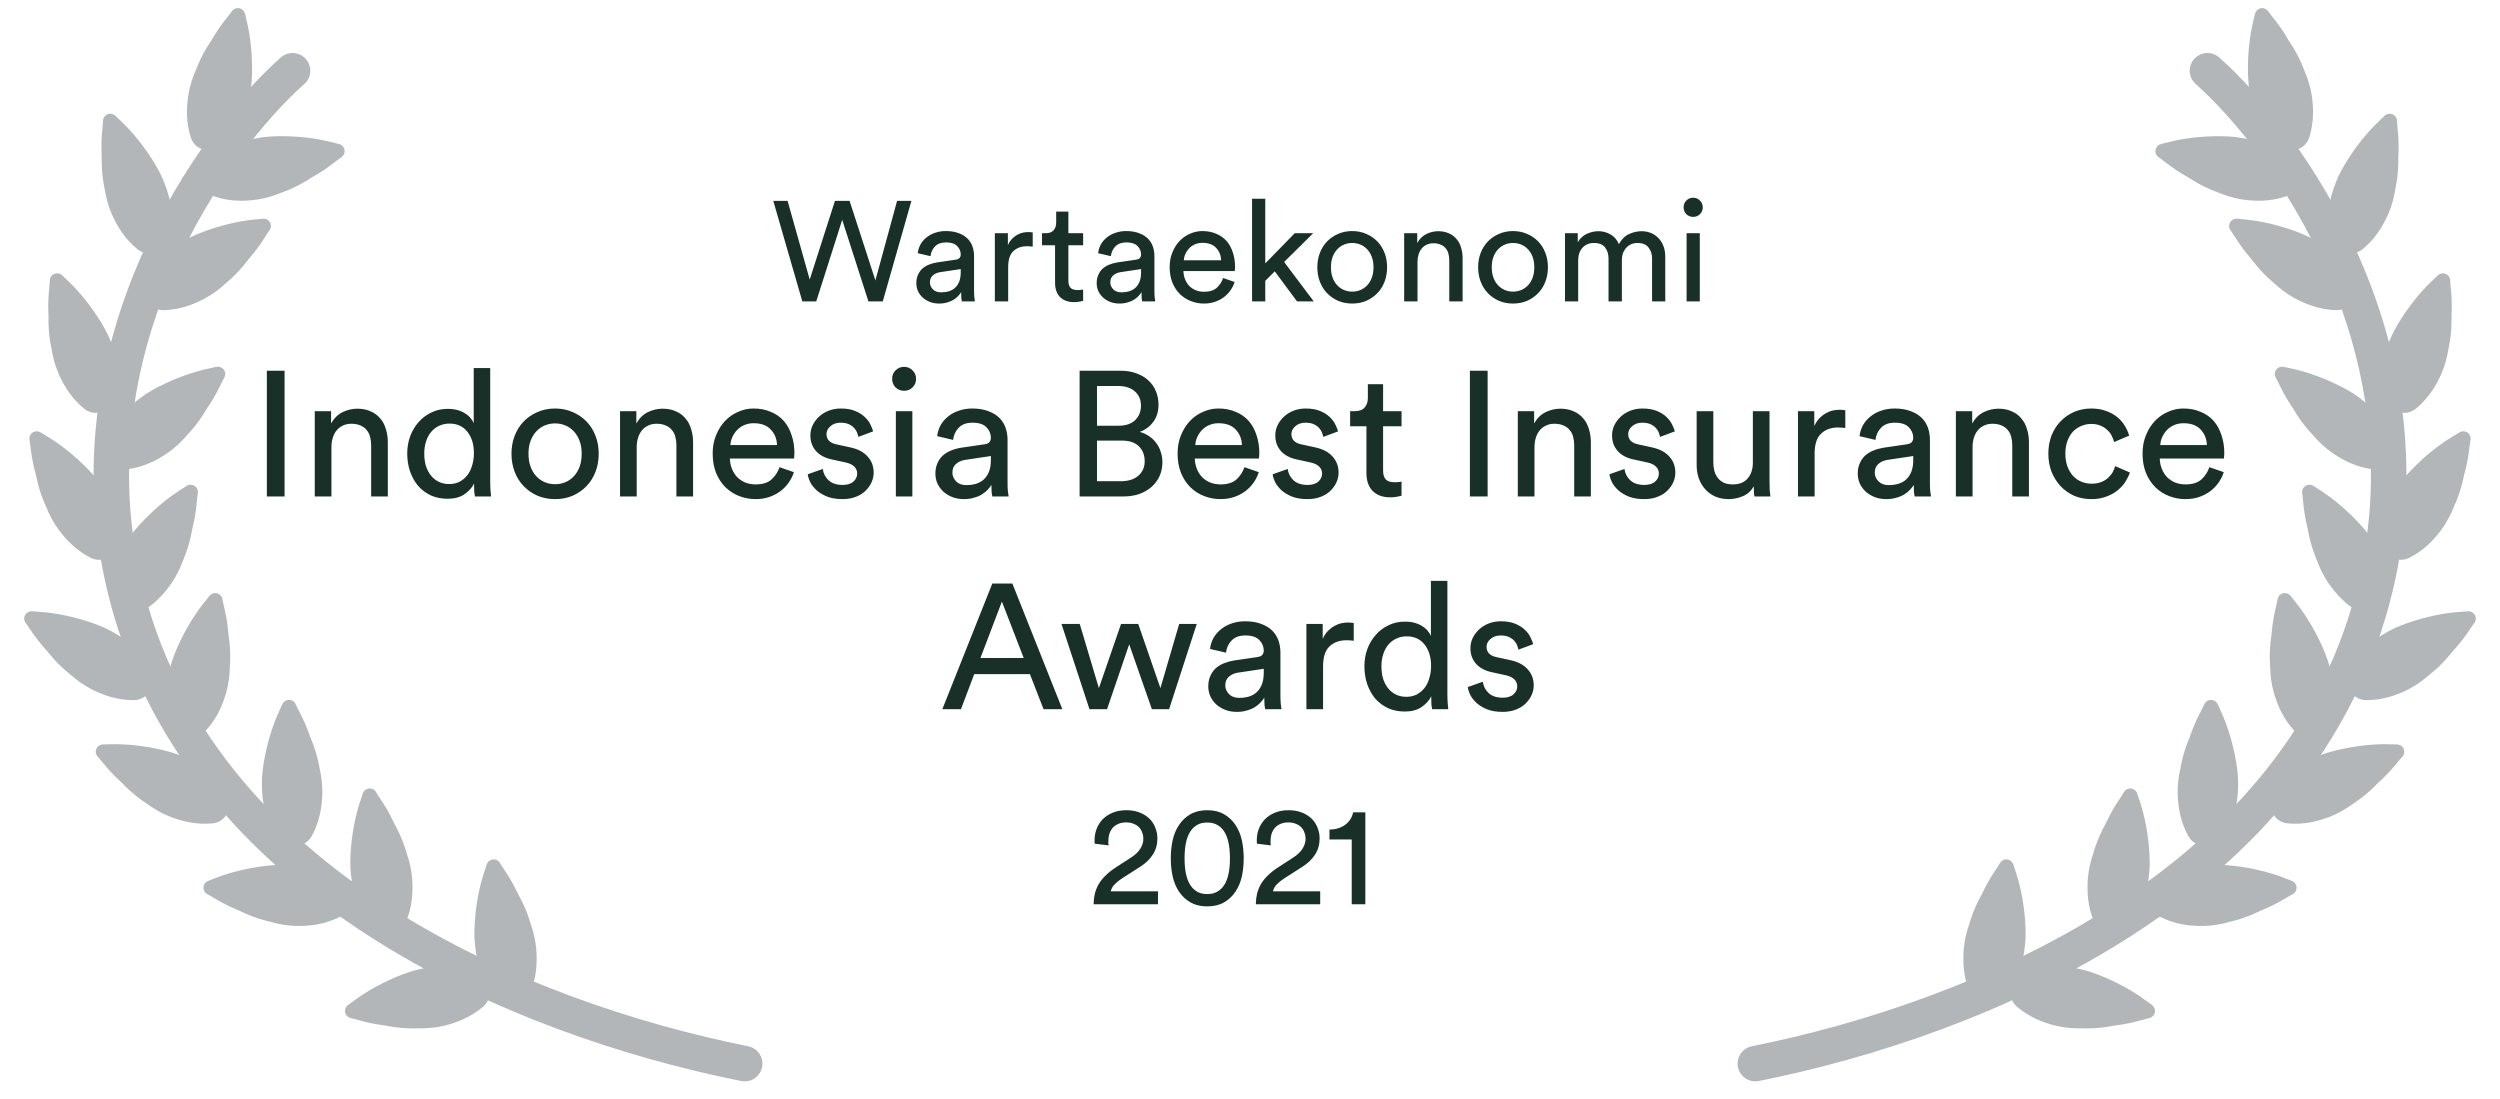 <svg width="141" height="62" viewBox="0 0 141 62" fill="none" xmlns="http://www.w3.org/2000/svg">
<path d="M50.596 11.328H51.404L49.788 17H48.98L47.5 12.4L46.036 17H45.252L43.612 11.328H44.42L45.668 15.768L47.092 11.328H47.916L49.372 15.816L50.596 11.328ZM51.681 15.968C51.681 15.797 51.711 15.645 51.769 15.512C51.828 15.373 51.908 15.256 52.009 15.16C52.116 15.064 52.241 14.987 52.385 14.928C52.529 14.869 52.684 14.827 52.849 14.8L53.889 14.648C54.007 14.632 54.084 14.597 54.121 14.544C54.164 14.491 54.185 14.429 54.185 14.36C54.185 14.173 54.119 14.013 53.985 13.88C53.857 13.741 53.647 13.672 53.353 13.672C53.087 13.672 52.881 13.747 52.737 13.896C52.593 14.04 52.508 14.224 52.481 14.448L51.761 14.28C51.783 14.099 51.836 13.931 51.921 13.776C52.012 13.621 52.127 13.491 52.265 13.384C52.404 13.272 52.564 13.187 52.745 13.128C52.932 13.064 53.129 13.032 53.337 13.032C53.625 13.032 53.871 13.072 54.073 13.152C54.276 13.227 54.441 13.328 54.569 13.456C54.697 13.584 54.791 13.733 54.849 13.904C54.908 14.075 54.937 14.253 54.937 14.44V16.368C54.937 16.539 54.943 16.675 54.953 16.776C54.964 16.877 54.975 16.952 54.985 17H54.249C54.239 16.952 54.228 16.888 54.217 16.808C54.212 16.728 54.209 16.619 54.209 16.48C54.167 16.549 54.111 16.621 54.041 16.696C53.972 16.771 53.887 16.84 53.785 16.904C53.684 16.968 53.564 17.019 53.425 17.056C53.292 17.099 53.14 17.12 52.969 17.12C52.772 17.12 52.593 17.088 52.433 17.024C52.279 16.96 52.145 16.877 52.033 16.776C51.921 16.669 51.833 16.547 51.769 16.408C51.711 16.269 51.681 16.123 51.681 15.968ZM53.073 16.488C53.228 16.488 53.372 16.469 53.505 16.432C53.644 16.389 53.761 16.325 53.857 16.24C53.959 16.149 54.039 16.032 54.097 15.888C54.156 15.739 54.185 15.56 54.185 15.352V15.176L53.009 15.352C52.849 15.379 52.716 15.44 52.609 15.536C52.503 15.627 52.449 15.757 52.449 15.928C52.449 16.072 52.505 16.203 52.617 16.32C52.729 16.432 52.881 16.488 53.073 16.488ZM58.245 13.912C58.133 13.896 58.023 13.888 57.917 13.888C57.602 13.888 57.346 13.981 57.149 14.168C56.957 14.349 56.861 14.651 56.861 15.072V17H56.109V13.152H56.845V13.824C56.914 13.675 56.994 13.555 57.085 13.464C57.181 13.368 57.279 13.293 57.381 13.24C57.482 13.181 57.586 13.141 57.693 13.12C57.799 13.099 57.901 13.088 57.997 13.088C58.05 13.088 58.098 13.091 58.141 13.096C58.189 13.101 58.223 13.107 58.245 13.112V13.912ZM60.257 13.152H61.089V13.832H60.257V15.832C60.257 16.008 60.297 16.141 60.377 16.232C60.457 16.317 60.596 16.36 60.793 16.36C60.841 16.36 60.895 16.357 60.953 16.352C61.012 16.347 61.057 16.339 61.089 16.328V16.968C61.057 16.979 60.996 16.992 60.905 17.008C60.815 17.029 60.705 17.04 60.577 17.04C60.247 17.04 59.985 16.947 59.793 16.76C59.601 16.568 59.505 16.296 59.505 15.944V13.832H58.769V13.152H58.977C59.185 13.152 59.335 13.096 59.425 12.984C59.521 12.872 59.569 12.731 59.569 12.56V11.936H60.257V13.152ZM61.853 15.968C61.853 15.797 61.883 15.645 61.941 15.512C62 15.373 62.08 15.256 62.181 15.16C62.288 15.064 62.413 14.987 62.557 14.928C62.701 14.869 62.856 14.827 63.021 14.8L64.061 14.648C64.178 14.632 64.256 14.597 64.293 14.544C64.336 14.491 64.357 14.429 64.357 14.36C64.357 14.173 64.29 14.013 64.157 13.88C64.029 13.741 63.819 13.672 63.525 13.672C63.258 13.672 63.053 13.747 62.909 13.896C62.765 14.04 62.68 14.224 62.653 14.448L61.933 14.28C61.955 14.099 62.008 13.931 62.093 13.776C62.184 13.621 62.298 13.491 62.437 13.384C62.576 13.272 62.736 13.187 62.917 13.128C63.104 13.064 63.301 13.032 63.509 13.032C63.797 13.032 64.043 13.072 64.245 13.152C64.448 13.227 64.613 13.328 64.741 13.456C64.869 13.584 64.963 13.733 65.021 13.904C65.08 14.075 65.109 14.253 65.109 14.44V16.368C65.109 16.539 65.115 16.675 65.125 16.776C65.136 16.877 65.147 16.952 65.157 17H64.421C64.41 16.952 64.4 16.888 64.389 16.808C64.384 16.728 64.381 16.619 64.381 16.48C64.338 16.549 64.282 16.621 64.213 16.696C64.144 16.771 64.058 16.84 63.957 16.904C63.856 16.968 63.736 17.019 63.597 17.056C63.464 17.099 63.312 17.12 63.141 17.12C62.944 17.12 62.765 17.088 62.605 17.024C62.45 16.96 62.317 16.877 62.205 16.776C62.093 16.669 62.005 16.547 61.941 16.408C61.883 16.269 61.853 16.123 61.853 15.968ZM63.245 16.488C63.4 16.488 63.544 16.469 63.677 16.432C63.816 16.389 63.933 16.325 64.029 16.24C64.13 16.149 64.21 16.032 64.269 15.888C64.328 15.739 64.357 15.56 64.357 15.352V15.176L63.181 15.352C63.021 15.379 62.888 15.44 62.781 15.536C62.675 15.627 62.621 15.757 62.621 15.928C62.621 16.072 62.677 16.203 62.789 16.32C62.901 16.432 63.053 16.488 63.245 16.488ZM68.873 14.68C68.862 14.403 68.769 14.171 68.593 13.984C68.417 13.792 68.158 13.696 67.817 13.696C67.657 13.696 67.513 13.725 67.385 13.784C67.262 13.837 67.155 13.912 67.065 14.008C66.979 14.099 66.91 14.203 66.857 14.32C66.803 14.437 66.774 14.557 66.769 14.68H68.873ZM69.633 15.904C69.579 16.075 69.499 16.235 69.393 16.384C69.291 16.528 69.166 16.656 69.017 16.768C68.873 16.875 68.707 16.96 68.521 17.024C68.334 17.088 68.129 17.12 67.905 17.12C67.649 17.12 67.403 17.075 67.169 16.984C66.934 16.893 66.726 16.76 66.545 16.584C66.369 16.408 66.227 16.192 66.121 15.936C66.019 15.68 65.969 15.389 65.969 15.064C65.969 14.76 66.019 14.485 66.121 14.24C66.222 13.989 66.355 13.776 66.521 13.6C66.691 13.419 66.889 13.28 67.113 13.184C67.337 13.083 67.569 13.032 67.809 13.032C68.102 13.032 68.363 13.083 68.593 13.184C68.827 13.28 69.022 13.416 69.177 13.592C69.331 13.768 69.449 13.981 69.529 14.232C69.614 14.477 69.657 14.749 69.657 15.048C69.657 15.096 69.654 15.141 69.649 15.184C69.649 15.227 69.646 15.261 69.641 15.288H66.745C66.75 15.459 66.782 15.616 66.841 15.76C66.899 15.904 66.979 16.029 67.081 16.136C67.187 16.237 67.31 16.317 67.449 16.376C67.593 16.429 67.745 16.456 67.905 16.456C68.219 16.456 68.459 16.381 68.625 16.232C68.79 16.083 68.91 15.899 68.985 15.68L69.633 15.904ZM72.425 14.776L74.097 17H73.153L71.897 15.304L71.361 15.84V17H70.617V11.208H71.361V14.856L73.025 13.152H74.065L72.425 14.776ZM76.265 16.448C76.425 16.448 76.577 16.419 76.721 16.36C76.865 16.301 76.993 16.213 77.105 16.096C77.217 15.979 77.305 15.835 77.369 15.664C77.433 15.493 77.465 15.296 77.465 15.072C77.465 14.848 77.433 14.653 77.369 14.488C77.305 14.317 77.217 14.173 77.105 14.056C76.993 13.939 76.865 13.851 76.721 13.792C76.577 13.733 76.425 13.704 76.265 13.704C76.105 13.704 75.953 13.733 75.809 13.792C75.665 13.851 75.537 13.939 75.425 14.056C75.313 14.173 75.225 14.317 75.161 14.488C75.097 14.653 75.065 14.848 75.065 15.072C75.065 15.296 75.097 15.493 75.161 15.664C75.225 15.835 75.313 15.979 75.425 16.096C75.537 16.213 75.665 16.301 75.809 16.36C75.953 16.419 76.105 16.448 76.265 16.448ZM76.265 13.032C76.553 13.032 76.817 13.085 77.057 13.192C77.297 13.293 77.505 13.435 77.681 13.616C77.857 13.797 77.993 14.013 78.089 14.264C78.185 14.509 78.233 14.779 78.233 15.072C78.233 15.365 78.185 15.637 78.089 15.888C77.993 16.139 77.857 16.355 77.681 16.536C77.505 16.717 77.297 16.861 77.057 16.968C76.817 17.069 76.553 17.12 76.265 17.12C75.977 17.12 75.713 17.069 75.473 16.968C75.233 16.861 75.025 16.717 74.849 16.536C74.673 16.355 74.537 16.139 74.441 15.888C74.345 15.637 74.297 15.365 74.297 15.072C74.297 14.779 74.345 14.509 74.441 14.264C74.537 14.013 74.673 13.797 74.849 13.616C75.025 13.435 75.233 13.293 75.473 13.192C75.713 13.085 75.977 13.032 76.265 13.032ZM79.947 17H79.195V13.152H79.931V13.704C80.069 13.464 80.245 13.293 80.459 13.192C80.672 13.091 80.891 13.04 81.115 13.04C81.344 13.04 81.544 13.08 81.715 13.16C81.891 13.235 82.035 13.341 82.147 13.48C82.264 13.613 82.349 13.773 82.403 13.96C82.461 14.147 82.491 14.347 82.491 14.56V17H81.739V14.688C81.739 14.555 81.723 14.429 81.691 14.312C81.664 14.195 81.613 14.093 81.539 14.008C81.469 13.917 81.376 13.848 81.259 13.8C81.147 13.747 81.008 13.72 80.843 13.72C80.693 13.72 80.563 13.749 80.451 13.808C80.339 13.861 80.245 13.936 80.171 14.032C80.096 14.128 80.04 14.24 80.003 14.368C79.965 14.496 79.947 14.632 79.947 14.776V17ZM85.335 16.448C85.495 16.448 85.647 16.419 85.791 16.36C85.935 16.301 86.063 16.213 86.175 16.096C86.287 15.979 86.375 15.835 86.439 15.664C86.503 15.493 86.535 15.296 86.535 15.072C86.535 14.848 86.503 14.653 86.439 14.488C86.375 14.317 86.287 14.173 86.175 14.056C86.063 13.939 85.935 13.851 85.791 13.792C85.647 13.733 85.495 13.704 85.335 13.704C85.175 13.704 85.023 13.733 84.879 13.792C84.735 13.851 84.607 13.939 84.495 14.056C84.383 14.173 84.295 14.317 84.231 14.488C84.167 14.653 84.135 14.848 84.135 15.072C84.135 15.296 84.167 15.493 84.231 15.664C84.295 15.835 84.383 15.979 84.495 16.096C84.607 16.213 84.735 16.301 84.879 16.36C85.023 16.419 85.175 16.448 85.335 16.448ZM85.335 13.032C85.623 13.032 85.887 13.085 86.127 13.192C86.367 13.293 86.575 13.435 86.751 13.616C86.927 13.797 87.063 14.013 87.159 14.264C87.255 14.509 87.303 14.779 87.303 15.072C87.303 15.365 87.255 15.637 87.159 15.888C87.063 16.139 86.927 16.355 86.751 16.536C86.575 16.717 86.367 16.861 86.127 16.968C85.887 17.069 85.623 17.12 85.335 17.12C85.047 17.12 84.783 17.069 84.543 16.968C84.303 16.861 84.095 16.717 83.919 16.536C83.743 16.355 83.607 16.139 83.511 15.888C83.415 15.637 83.367 15.365 83.367 15.072C83.367 14.779 83.415 14.509 83.511 14.264C83.607 14.013 83.743 13.797 83.919 13.616C84.095 13.435 84.303 13.293 84.543 13.192C84.783 13.085 85.047 13.032 85.335 13.032ZM88.265 17V13.152H88.985V13.664C89.108 13.451 89.276 13.293 89.489 13.192C89.708 13.091 89.929 13.04 90.153 13.04C90.393 13.04 90.617 13.099 90.825 13.216C91.038 13.333 91.198 13.517 91.305 13.768C91.46 13.491 91.652 13.301 91.881 13.2C92.11 13.093 92.348 13.04 92.593 13.04C92.758 13.04 92.921 13.069 93.081 13.128C93.241 13.187 93.382 13.277 93.505 13.4C93.633 13.517 93.734 13.669 93.809 13.856C93.884 14.037 93.921 14.253 93.921 14.504V17H93.177V14.584C93.177 14.333 93.11 14.125 92.977 13.96C92.849 13.789 92.644 13.704 92.361 13.704C92.094 13.704 91.878 13.797 91.713 13.984C91.553 14.165 91.473 14.395 91.473 14.672V17H90.721V14.584C90.721 14.333 90.657 14.125 90.529 13.96C90.401 13.789 90.193 13.704 89.905 13.704C89.633 13.704 89.414 13.795 89.249 13.976C89.089 14.157 89.009 14.392 89.009 14.68V17H88.265ZM95.124 17V13.152H95.868V17H95.124ZM94.956 11.696C94.956 11.541 95.007 11.413 95.108 11.312C95.215 11.205 95.343 11.152 95.492 11.152C95.647 11.152 95.775 11.205 95.876 11.312C95.983 11.413 96.036 11.541 96.036 11.696C96.036 11.845 95.983 11.973 95.876 12.08C95.775 12.181 95.647 12.232 95.492 12.232C95.343 12.232 95.215 12.181 95.108 12.08C95.007 11.973 94.956 11.845 94.956 11.696Z" fill="#183028"/>
<path d="M61.742 47.584C61.737 47.547 61.734 47.512 61.734 47.48C61.734 47.443 61.734 47.408 61.734 47.376C61.734 47.152 61.774 46.939 61.854 46.736C61.934 46.533 62.049 46.355 62.198 46.2C62.353 46.045 62.542 45.923 62.766 45.832C62.99 45.741 63.244 45.696 63.526 45.696C63.804 45.696 64.052 45.739 64.27 45.824C64.489 45.909 64.673 46.024 64.822 46.168C64.972 46.312 65.084 46.483 65.158 46.68C65.238 46.872 65.278 47.075 65.278 47.288C65.278 47.629 65.19 47.936 65.014 48.208C64.838 48.475 64.601 48.701 64.302 48.888L63.278 49.544C63.129 49.64 62.996 49.747 62.878 49.864C62.761 49.976 62.684 50.112 62.646 50.272H65.31V51H61.678C61.684 50.787 61.708 50.587 61.75 50.4C61.798 50.213 61.87 50.035 61.966 49.864C62.068 49.693 62.196 49.533 62.35 49.384C62.505 49.229 62.692 49.08 62.91 48.936L63.774 48.376C64.02 48.221 64.198 48.053 64.31 47.872C64.428 47.691 64.486 47.499 64.486 47.296C64.486 47.179 64.465 47.067 64.422 46.96C64.385 46.848 64.326 46.749 64.246 46.664C64.166 46.579 64.065 46.512 63.942 46.464C63.82 46.411 63.676 46.384 63.51 46.384C63.34 46.384 63.19 46.413 63.062 46.472C62.94 46.525 62.836 46.6 62.75 46.696C62.67 46.792 62.609 46.904 62.566 47.032C62.529 47.16 62.51 47.299 62.51 47.448C62.51 47.485 62.51 47.523 62.51 47.56C62.516 47.597 62.521 47.637 62.526 47.68L61.742 47.584ZM66.809 48.408C66.809 49.208 66.961 49.768 67.265 50.088C67.366 50.195 67.481 50.277 67.609 50.336C67.742 50.395 67.902 50.424 68.089 50.424C68.275 50.424 68.433 50.395 68.561 50.336C68.694 50.277 68.811 50.195 68.913 50.088C69.217 49.768 69.369 49.208 69.369 48.408C69.369 47.608 69.217 47.048 68.913 46.728C68.811 46.621 68.694 46.539 68.561 46.48C68.433 46.421 68.275 46.392 68.089 46.392C67.902 46.392 67.742 46.421 67.609 46.48C67.481 46.539 67.366 46.621 67.265 46.728C66.961 47.048 66.809 47.608 66.809 48.408ZM66.033 48.408C66.033 48.051 66.067 47.712 66.137 47.392C66.206 47.072 66.326 46.784 66.497 46.528C66.668 46.272 66.883 46.069 67.145 45.92C67.406 45.771 67.721 45.696 68.089 45.696C68.457 45.696 68.772 45.771 69.033 45.92C69.294 46.069 69.51 46.272 69.681 46.528C69.852 46.784 69.972 47.072 70.041 47.392C70.11 47.712 70.145 48.051 70.145 48.408C70.145 48.765 70.11 49.104 70.041 49.424C69.972 49.744 69.852 50.032 69.681 50.288C69.51 50.544 69.294 50.747 69.033 50.896C68.772 51.045 68.457 51.12 68.089 51.12C67.721 51.12 67.406 51.045 67.145 50.896C66.883 50.747 66.668 50.544 66.497 50.288C66.326 50.032 66.206 49.744 66.137 49.424C66.067 49.104 66.033 48.765 66.033 48.408ZM70.891 47.584C70.885 47.547 70.883 47.512 70.883 47.48C70.883 47.443 70.883 47.408 70.883 47.376C70.883 47.152 70.923 46.939 71.003 46.736C71.083 46.533 71.198 46.355 71.347 46.2C71.501 46.045 71.691 45.923 71.915 45.832C72.139 45.741 72.392 45.696 72.675 45.696C72.952 45.696 73.2 45.739 73.419 45.824C73.638 45.909 73.822 46.024 73.971 46.168C74.12 46.312 74.232 46.483 74.307 46.68C74.387 46.872 74.427 47.075 74.427 47.288C74.427 47.629 74.339 47.936 74.163 48.208C73.987 48.475 73.749 48.701 73.451 48.888L72.427 49.544C72.278 49.64 72.144 49.747 72.027 49.864C71.909 49.976 71.832 50.112 71.795 50.272H74.459V51H70.827C70.832 50.787 70.856 50.587 70.899 50.4C70.947 50.213 71.019 50.035 71.115 49.864C71.216 49.693 71.344 49.533 71.499 49.384C71.653 49.229 71.84 49.08 72.059 48.936L72.923 48.376C73.168 48.221 73.347 48.053 73.459 47.872C73.576 47.691 73.635 47.499 73.635 47.296C73.635 47.179 73.614 47.067 73.571 46.96C73.534 46.848 73.475 46.749 73.395 46.664C73.315 46.579 73.213 46.512 73.091 46.464C72.968 46.411 72.824 46.384 72.659 46.384C72.488 46.384 72.339 46.413 72.211 46.472C72.088 46.525 71.984 46.6 71.899 46.696C71.819 46.792 71.757 46.904 71.715 47.032C71.677 47.16 71.659 47.299 71.659 47.448C71.659 47.485 71.659 47.523 71.659 47.56C71.664 47.597 71.669 47.637 71.675 47.68L70.891 47.584ZM76.237 51V47.344H74.981V46.792C75.344 46.781 75.643 46.688 75.877 46.512C76.112 46.331 76.259 46.099 76.317 45.816H77.005V51H76.237Z" fill="#183028"/>
<path d="M15.05 28V20.91H16.05V28H15.05ZM18.693 28H17.753V23.19H18.673V23.88C18.846 23.58 19.067 23.367 19.333 23.24C19.6 23.113 19.873 23.05 20.153 23.05C20.44 23.05 20.69 23.1 20.903 23.2C21.123 23.293 21.303 23.427 21.443 23.6C21.59 23.767 21.697 23.967 21.763 24.2C21.837 24.433 21.873 24.683 21.873 24.95V28H20.933V25.11C20.933 24.943 20.913 24.787 20.873 24.64C20.84 24.493 20.776 24.367 20.683 24.26C20.596 24.147 20.48 24.06 20.333 24C20.193 23.933 20.02 23.9 19.813 23.9C19.627 23.9 19.463 23.937 19.323 24.01C19.183 24.077 19.067 24.17 18.973 24.29C18.88 24.41 18.81 24.55 18.763 24.71C18.716 24.87 18.693 25.04 18.693 25.22V28ZM23.928 25.58C23.928 25.827 23.958 26.057 24.018 26.27C24.085 26.477 24.178 26.657 24.298 26.81C24.418 26.963 24.565 27.083 24.738 27.17C24.912 27.257 25.112 27.3 25.338 27.3C25.552 27.3 25.745 27.257 25.918 27.17C26.092 27.077 26.238 26.953 26.358 26.8C26.478 26.647 26.568 26.463 26.628 26.25C26.695 26.037 26.728 25.807 26.728 25.56C26.728 25.06 26.605 24.657 26.358 24.35C26.118 24.043 25.782 23.89 25.348 23.89C25.135 23.89 24.938 23.933 24.758 24.02C24.585 24.1 24.435 24.217 24.308 24.37C24.188 24.517 24.095 24.693 24.028 24.9C23.962 25.107 23.928 25.333 23.928 25.58ZM26.738 27.27C26.625 27.503 26.442 27.707 26.188 27.88C25.942 28.047 25.628 28.13 25.248 28.13C24.895 28.13 24.578 28.067 24.298 27.94C24.018 27.807 23.778 27.627 23.578 27.4C23.385 27.167 23.235 26.897 23.128 26.59C23.022 26.277 22.968 25.94 22.968 25.58C22.968 25.24 23.022 24.92 23.128 24.62C23.242 24.313 23.398 24.047 23.598 23.82C23.798 23.587 24.038 23.403 24.318 23.27C24.598 23.13 24.908 23.06 25.248 23.06C25.462 23.06 25.648 23.083 25.808 23.13C25.975 23.177 26.118 23.24 26.238 23.32C26.358 23.393 26.458 23.48 26.538 23.58C26.618 23.673 26.678 23.77 26.718 23.87V20.76H27.648V27.11C27.648 27.343 27.655 27.54 27.668 27.7C27.682 27.86 27.692 27.96 27.698 28H26.788C26.775 27.947 26.762 27.863 26.748 27.75C26.742 27.63 26.738 27.497 26.738 27.35V27.27ZM31.307 27.31C31.507 27.31 31.697 27.273 31.877 27.2C32.057 27.127 32.217 27.017 32.357 26.87C32.497 26.723 32.607 26.543 32.687 26.33C32.767 26.117 32.807 25.87 32.807 25.59C32.807 25.31 32.767 25.067 32.687 24.86C32.607 24.647 32.497 24.467 32.357 24.32C32.217 24.173 32.057 24.063 31.877 23.99C31.697 23.917 31.507 23.88 31.307 23.88C31.107 23.88 30.917 23.917 30.737 23.99C30.557 24.063 30.397 24.173 30.257 24.32C30.117 24.467 30.007 24.647 29.927 24.86C29.847 25.067 29.807 25.31 29.807 25.59C29.807 25.87 29.847 26.117 29.927 26.33C30.007 26.543 30.117 26.723 30.257 26.87C30.397 27.017 30.557 27.127 30.737 27.2C30.917 27.273 31.107 27.31 31.307 27.31ZM31.307 23.04C31.667 23.04 31.997 23.107 32.297 23.24C32.597 23.367 32.857 23.543 33.077 23.77C33.297 23.997 33.467 24.267 33.587 24.58C33.707 24.887 33.767 25.223 33.767 25.59C33.767 25.957 33.707 26.297 33.587 26.61C33.467 26.923 33.297 27.193 33.077 27.42C32.857 27.647 32.597 27.827 32.297 27.96C31.997 28.087 31.667 28.15 31.307 28.15C30.947 28.15 30.617 28.087 30.317 27.96C30.017 27.827 29.757 27.647 29.537 27.42C29.317 27.193 29.147 26.923 29.027 26.61C28.907 26.297 28.847 25.957 28.847 25.59C28.847 25.223 28.907 24.887 29.027 24.58C29.147 24.267 29.317 23.997 29.537 23.77C29.757 23.543 30.017 23.367 30.317 23.24C30.617 23.107 30.947 23.04 31.307 23.04ZM35.91 28H34.97V23.19H35.89V23.88C36.063 23.58 36.283 23.367 36.55 23.24C36.817 23.113 37.09 23.05 37.37 23.05C37.657 23.05 37.907 23.1 38.12 23.2C38.34 23.293 38.52 23.427 38.66 23.6C38.807 23.767 38.913 23.967 38.98 24.2C39.053 24.433 39.09 24.683 39.09 24.95V28H38.15V25.11C38.15 24.943 38.13 24.787 38.09 24.64C38.057 24.493 37.993 24.367 37.9 24.26C37.813 24.147 37.697 24.06 37.55 24C37.41 23.933 37.237 23.9 37.03 23.9C36.843 23.9 36.68 23.937 36.54 24.01C36.4 24.077 36.283 24.17 36.19 24.29C36.097 24.41 36.027 24.55 35.98 24.71C35.933 24.87 35.91 25.04 35.91 25.22V28ZM43.825 25.1C43.812 24.753 43.695 24.463 43.475 24.23C43.255 23.99 42.932 23.87 42.505 23.87C42.305 23.87 42.125 23.907 41.965 23.98C41.812 24.047 41.678 24.14 41.565 24.26C41.459 24.373 41.372 24.503 41.305 24.65C41.239 24.797 41.202 24.947 41.195 25.1H43.825ZM44.775 26.63C44.709 26.843 44.608 27.043 44.475 27.23C44.349 27.41 44.192 27.57 44.005 27.71C43.825 27.843 43.618 27.95 43.385 28.03C43.152 28.11 42.895 28.15 42.615 28.15C42.295 28.15 41.989 28.093 41.695 27.98C41.402 27.867 41.142 27.7 40.915 27.48C40.695 27.26 40.519 26.99 40.385 26.67C40.258 26.35 40.195 25.987 40.195 25.58C40.195 25.2 40.258 24.857 40.385 24.55C40.512 24.237 40.678 23.97 40.885 23.75C41.099 23.523 41.345 23.35 41.625 23.23C41.905 23.103 42.195 23.04 42.495 23.04C42.862 23.04 43.188 23.103 43.475 23.23C43.769 23.35 44.012 23.52 44.205 23.74C44.398 23.96 44.545 24.227 44.645 24.54C44.752 24.847 44.805 25.187 44.805 25.56C44.805 25.62 44.802 25.677 44.795 25.73C44.795 25.783 44.792 25.827 44.785 25.86H41.165C41.172 26.073 41.212 26.27 41.285 26.45C41.358 26.63 41.459 26.787 41.585 26.92C41.718 27.047 41.872 27.147 42.045 27.22C42.225 27.287 42.415 27.32 42.615 27.32C43.008 27.32 43.309 27.227 43.515 27.04C43.722 26.853 43.872 26.623 43.965 26.35L44.775 26.63ZM46.405 26.45C46.438 26.703 46.548 26.917 46.735 27.09C46.922 27.263 47.185 27.35 47.525 27.35C47.792 27.35 47.995 27.287 48.135 27.16C48.275 27.033 48.345 26.883 48.345 26.71C48.345 26.557 48.292 26.427 48.185 26.32C48.078 26.213 47.925 26.137 47.725 26.09L46.905 25.91C46.525 25.83 46.228 25.67 46.015 25.43C45.808 25.19 45.705 24.9 45.705 24.56C45.705 24.353 45.748 24.16 45.835 23.98C45.928 23.793 46.052 23.63 46.205 23.49C46.358 23.35 46.538 23.24 46.745 23.16C46.958 23.08 47.182 23.04 47.415 23.04C47.742 23.04 48.015 23.087 48.235 23.18C48.462 23.273 48.645 23.39 48.785 23.53C48.925 23.663 49.028 23.803 49.095 23.95C49.168 24.097 49.218 24.223 49.245 24.33L48.415 24.64C48.402 24.58 48.378 24.503 48.345 24.41C48.312 24.317 48.258 24.23 48.185 24.15C48.112 24.063 48.012 23.99 47.885 23.93C47.758 23.87 47.602 23.84 47.415 23.84C47.175 23.84 46.982 23.907 46.835 24.04C46.688 24.167 46.615 24.313 46.615 24.48C46.615 24.787 46.798 24.98 47.165 25.06L47.945 25.23C48.385 25.323 48.715 25.497 48.935 25.75C49.162 25.997 49.275 26.3 49.275 26.66C49.275 26.833 49.238 27.007 49.165 27.18C49.092 27.353 48.982 27.513 48.835 27.66C48.695 27.807 48.515 27.923 48.295 28.01C48.075 28.103 47.815 28.15 47.515 28.15C47.182 28.15 46.895 28.103 46.655 28.01C46.422 27.917 46.225 27.8 46.065 27.66C45.912 27.52 45.792 27.37 45.705 27.21C45.625 27.043 45.575 26.89 45.555 26.75L46.405 26.45ZM50.527 28V23.19H51.457V28H50.527ZM50.317 21.37C50.317 21.177 50.38 21.017 50.507 20.89C50.64 20.757 50.8 20.69 50.987 20.69C51.18 20.69 51.34 20.757 51.467 20.89C51.6 21.017 51.667 21.177 51.667 21.37C51.667 21.557 51.6 21.717 51.467 21.85C51.34 21.977 51.18 22.04 50.987 22.04C50.8 22.04 50.64 21.977 50.507 21.85C50.38 21.717 50.317 21.557 50.317 21.37ZM52.756 26.71C52.756 26.497 52.792 26.307 52.866 26.14C52.939 25.967 53.039 25.82 53.166 25.7C53.299 25.58 53.456 25.483 53.636 25.41C53.816 25.337 54.009 25.283 54.216 25.25L55.516 25.06C55.663 25.04 55.759 24.997 55.806 24.93C55.859 24.863 55.886 24.787 55.886 24.7C55.886 24.467 55.803 24.267 55.636 24.1C55.476 23.927 55.212 23.84 54.846 23.84C54.513 23.84 54.256 23.933 54.076 24.12C53.896 24.3 53.789 24.53 53.756 24.81L52.856 24.6C52.883 24.373 52.949 24.163 53.056 23.97C53.169 23.777 53.312 23.613 53.486 23.48C53.659 23.34 53.859 23.233 54.086 23.16C54.319 23.08 54.566 23.04 54.826 23.04C55.186 23.04 55.492 23.09 55.746 23.19C55.999 23.283 56.206 23.41 56.366 23.57C56.526 23.73 56.642 23.917 56.716 24.13C56.789 24.343 56.826 24.567 56.826 24.8V27.21C56.826 27.423 56.833 27.593 56.846 27.72C56.859 27.847 56.873 27.94 56.886 28H55.966C55.953 27.94 55.939 27.86 55.926 27.76C55.919 27.66 55.916 27.523 55.916 27.35C55.862 27.437 55.792 27.527 55.706 27.62C55.619 27.713 55.513 27.8 55.386 27.88C55.259 27.96 55.109 28.023 54.936 28.07C54.769 28.123 54.579 28.15 54.366 28.15C54.119 28.15 53.896 28.11 53.696 28.03C53.502 27.95 53.336 27.847 53.196 27.72C53.056 27.587 52.946 27.433 52.866 27.26C52.792 27.087 52.756 26.903 52.756 26.71ZM54.496 27.36C54.689 27.36 54.869 27.337 55.036 27.29C55.209 27.237 55.356 27.157 55.476 27.05C55.602 26.937 55.703 26.79 55.776 26.61C55.849 26.423 55.886 26.2 55.886 25.94V25.72L54.416 25.94C54.216 25.973 54.049 26.05 53.916 26.17C53.782 26.283 53.716 26.447 53.716 26.66C53.716 26.84 53.786 27.003 53.926 27.15C54.066 27.29 54.256 27.36 54.496 27.36ZM63.2 20.91C63.54 20.91 63.84 20.96 64.1 21.06C64.367 21.153 64.59 21.287 64.77 21.46C64.957 21.627 65.097 21.827 65.19 22.06C65.29 22.293 65.34 22.55 65.34 22.83C65.34 23.21 65.24 23.533 65.04 23.8C64.847 24.06 64.594 24.247 64.28 24.36C64.48 24.413 64.66 24.497 64.82 24.61C64.98 24.717 65.114 24.847 65.22 25C65.334 25.147 65.417 25.313 65.47 25.5C65.53 25.68 65.56 25.87 65.56 26.07C65.56 26.35 65.507 26.61 65.4 26.85C65.294 27.083 65.144 27.287 64.95 27.46C64.757 27.627 64.527 27.76 64.26 27.86C63.994 27.953 63.697 28 63.37 28H60.89V20.91H63.2ZM63.09 24.01C63.49 24.01 63.8 23.907 64.02 23.7C64.24 23.487 64.35 23.213 64.35 22.88C64.35 22.54 64.234 22.27 64 22.07C63.774 21.87 63.457 21.77 63.05 21.77H61.87V24.01H63.09ZM63.23 27.14C63.63 27.14 63.95 27.04 64.19 26.84C64.437 26.633 64.56 26.357 64.56 26.01C64.56 25.67 64.454 25.393 64.24 25.18C64.027 24.96 63.704 24.85 63.27 24.85H61.87V27.14H63.23ZM70.046 25.1C70.032 24.753 69.916 24.463 69.696 24.23C69.476 23.99 69.153 23.87 68.726 23.87C68.526 23.87 68.346 23.907 68.186 23.98C68.032 24.047 67.899 24.14 67.786 24.26C67.679 24.373 67.593 24.503 67.526 24.65C67.459 24.797 67.422 24.947 67.416 25.1H70.046ZM70.996 26.63C70.929 26.843 70.829 27.043 70.696 27.23C70.569 27.41 70.412 27.57 70.226 27.71C70.046 27.843 69.839 27.95 69.606 28.03C69.373 28.11 69.116 28.15 68.836 28.15C68.516 28.15 68.209 28.093 67.916 27.98C67.623 27.867 67.362 27.7 67.136 27.48C66.916 27.26 66.739 26.99 66.606 26.67C66.479 26.35 66.416 25.987 66.416 25.58C66.416 25.2 66.479 24.857 66.606 24.55C66.733 24.237 66.899 23.97 67.106 23.75C67.319 23.523 67.566 23.35 67.846 23.23C68.126 23.103 68.416 23.04 68.716 23.04C69.082 23.04 69.409 23.103 69.696 23.23C69.989 23.35 70.233 23.52 70.426 23.74C70.619 23.96 70.766 24.227 70.866 24.54C70.972 24.847 71.026 25.187 71.026 25.56C71.026 25.62 71.022 25.677 71.016 25.73C71.016 25.783 71.013 25.827 71.006 25.86H67.386C67.392 26.073 67.433 26.27 67.506 26.45C67.579 26.63 67.679 26.787 67.806 26.92C67.939 27.047 68.093 27.147 68.266 27.22C68.446 27.287 68.636 27.32 68.836 27.32C69.229 27.32 69.529 27.227 69.736 27.04C69.942 26.853 70.093 26.623 70.186 26.35L70.996 26.63ZM72.626 26.45C72.659 26.703 72.769 26.917 72.956 27.09C73.142 27.263 73.406 27.35 73.746 27.35C74.012 27.35 74.216 27.287 74.356 27.16C74.496 27.033 74.566 26.883 74.566 26.71C74.566 26.557 74.512 26.427 74.406 26.32C74.299 26.213 74.146 26.137 73.946 26.09L73.126 25.91C72.746 25.83 72.449 25.67 72.236 25.43C72.029 25.19 71.926 24.9 71.926 24.56C71.926 24.353 71.969 24.16 72.056 23.98C72.149 23.793 72.272 23.63 72.426 23.49C72.579 23.35 72.759 23.24 72.966 23.16C73.179 23.08 73.402 23.04 73.636 23.04C73.962 23.04 74.236 23.087 74.456 23.18C74.682 23.273 74.866 23.39 75.006 23.53C75.146 23.663 75.249 23.803 75.316 23.95C75.389 24.097 75.439 24.223 75.466 24.33L74.636 24.64C74.622 24.58 74.599 24.503 74.566 24.41C74.532 24.317 74.479 24.23 74.406 24.15C74.332 24.063 74.232 23.99 74.106 23.93C73.979 23.87 73.822 23.84 73.636 23.84C73.396 23.84 73.202 23.907 73.056 24.04C72.909 24.167 72.836 24.313 72.836 24.48C72.836 24.787 73.019 24.98 73.386 25.06L74.166 25.23C74.606 25.323 74.936 25.497 75.156 25.75C75.382 25.997 75.496 26.3 75.496 26.66C75.496 26.833 75.459 27.007 75.386 27.18C75.312 27.353 75.202 27.513 75.056 27.66C74.916 27.807 74.736 27.923 74.516 28.01C74.296 28.103 74.036 28.15 73.736 28.15C73.402 28.15 73.116 28.103 72.876 28.01C72.642 27.917 72.446 27.8 72.286 27.66C72.132 27.52 72.012 27.37 71.926 27.21C71.846 27.043 71.796 26.89 71.776 26.75L72.626 26.45ZM78.007 23.19H79.047V24.04H78.007V26.54C78.007 26.76 78.057 26.927 78.157 27.04C78.257 27.147 78.431 27.2 78.677 27.2C78.737 27.2 78.804 27.197 78.877 27.19C78.951 27.183 79.007 27.173 79.047 27.16V27.96C79.007 27.973 78.931 27.99 78.817 28.01C78.704 28.037 78.567 28.05 78.407 28.05C77.994 28.05 77.667 27.933 77.427 27.7C77.187 27.46 77.067 27.12 77.067 26.68V24.04H76.147V23.19H76.407C76.667 23.19 76.854 23.12 76.967 22.98C77.087 22.84 77.147 22.663 77.147 22.45V21.67H78.007V23.19ZM82.902 28V20.91H83.902V28H82.902ZM86.545 28H85.605V23.19H86.525V23.88C86.698 23.58 86.918 23.367 87.185 23.24C87.451 23.113 87.725 23.05 88.005 23.05C88.291 23.05 88.541 23.1 88.755 23.2C88.975 23.293 89.155 23.427 89.295 23.6C89.441 23.767 89.548 23.967 89.615 24.2C89.688 24.433 89.725 24.683 89.725 24.95V28H88.785V25.11C88.785 24.943 88.765 24.787 88.725 24.64C88.691 24.493 88.628 24.367 88.535 24.26C88.448 24.147 88.331 24.06 88.185 24C88.045 23.933 87.871 23.9 87.665 23.9C87.478 23.9 87.315 23.937 87.175 24.01C87.035 24.077 86.918 24.17 86.825 24.29C86.731 24.41 86.661 24.55 86.615 24.71C86.568 24.87 86.545 25.04 86.545 25.22V28ZM91.62 26.45C91.653 26.703 91.763 26.917 91.95 27.09C92.137 27.263 92.4 27.35 92.74 27.35C93.007 27.35 93.21 27.287 93.35 27.16C93.49 27.033 93.56 26.883 93.56 26.71C93.56 26.557 93.507 26.427 93.4 26.32C93.293 26.213 93.14 26.137 92.94 26.09L92.12 25.91C91.74 25.83 91.443 25.67 91.23 25.43C91.023 25.19 90.92 24.9 90.92 24.56C90.92 24.353 90.963 24.16 91.05 23.98C91.143 23.793 91.267 23.63 91.42 23.49C91.573 23.35 91.753 23.24 91.96 23.16C92.173 23.08 92.397 23.04 92.63 23.04C92.957 23.04 93.23 23.087 93.45 23.18C93.677 23.273 93.86 23.39 94 23.53C94.14 23.663 94.243 23.803 94.31 23.95C94.383 24.097 94.433 24.223 94.46 24.33L93.63 24.64C93.617 24.58 93.593 24.503 93.56 24.41C93.527 24.317 93.473 24.23 93.4 24.15C93.327 24.063 93.227 23.99 93.1 23.93C92.973 23.87 92.817 23.84 92.63 23.84C92.39 23.84 92.197 23.907 92.05 24.04C91.903 24.167 91.83 24.313 91.83 24.48C91.83 24.787 92.013 24.98 92.38 25.06L93.16 25.23C93.6 25.323 93.93 25.497 94.15 25.75C94.377 25.997 94.49 26.3 94.49 26.66C94.49 26.833 94.453 27.007 94.38 27.18C94.307 27.353 94.197 27.513 94.05 27.66C93.91 27.807 93.73 27.923 93.51 28.01C93.29 28.103 93.03 28.15 92.73 28.15C92.397 28.15 92.11 28.103 91.87 28.01C91.637 27.917 91.44 27.8 91.28 27.66C91.127 27.52 91.007 27.37 90.92 27.21C90.84 27.043 90.79 26.89 90.77 26.75L91.62 26.45ZM98.911 27.42C98.778 27.673 98.578 27.86 98.311 27.98C98.045 28.093 97.771 28.15 97.491 28.15C97.211 28.15 96.958 28.1 96.731 28C96.511 27.9 96.325 27.763 96.171 27.59C96.018 27.417 95.898 27.213 95.811 26.98C95.731 26.747 95.691 26.493 95.691 26.22V23.19H96.631V26.08C96.631 26.247 96.651 26.407 96.691 26.56C96.731 26.707 96.795 26.837 96.881 26.95C96.968 27.063 97.078 27.153 97.211 27.22C97.351 27.287 97.521 27.32 97.721 27.32C98.101 27.32 98.385 27.207 98.571 26.98C98.765 26.753 98.861 26.457 98.861 26.09V23.19H99.801V27.11C99.801 27.303 99.805 27.48 99.811 27.64C99.825 27.793 99.838 27.913 99.851 28H98.951C98.938 27.947 98.928 27.863 98.921 27.75C98.915 27.63 98.911 27.52 98.911 27.42ZM104.075 24.14C103.935 24.12 103.799 24.11 103.665 24.11C103.272 24.11 102.952 24.227 102.705 24.46C102.465 24.687 102.345 25.063 102.345 25.59V28H101.405V23.19H102.325V24.03C102.412 23.843 102.512 23.693 102.625 23.58C102.745 23.46 102.869 23.367 102.995 23.3C103.122 23.227 103.252 23.177 103.385 23.15C103.519 23.123 103.645 23.11 103.765 23.11C103.832 23.11 103.892 23.113 103.945 23.12C104.005 23.127 104.049 23.133 104.075 23.14V24.14ZM104.777 26.71C104.777 26.497 104.814 26.307 104.887 26.14C104.961 25.967 105.061 25.82 105.187 25.7C105.321 25.58 105.477 25.483 105.657 25.41C105.837 25.337 106.031 25.283 106.237 25.25L107.537 25.06C107.684 25.04 107.781 24.997 107.827 24.93C107.881 24.863 107.907 24.787 107.907 24.7C107.907 24.467 107.824 24.267 107.657 24.1C107.497 23.927 107.234 23.84 106.867 23.84C106.534 23.84 106.277 23.933 106.097 24.12C105.917 24.3 105.811 24.53 105.777 24.81L104.877 24.6C104.904 24.373 104.971 24.163 105.077 23.97C105.191 23.777 105.334 23.613 105.507 23.48C105.681 23.34 105.881 23.233 106.107 23.16C106.341 23.08 106.587 23.04 106.847 23.04C107.207 23.04 107.514 23.09 107.767 23.19C108.021 23.283 108.227 23.41 108.387 23.57C108.547 23.73 108.664 23.917 108.737 24.13C108.811 24.343 108.847 24.567 108.847 24.8V27.21C108.847 27.423 108.854 27.593 108.867 27.72C108.881 27.847 108.894 27.94 108.907 28H107.987C107.974 27.94 107.961 27.86 107.947 27.76C107.941 27.66 107.937 27.523 107.937 27.35C107.884 27.437 107.814 27.527 107.727 27.62C107.641 27.713 107.534 27.8 107.407 27.88C107.281 27.96 107.131 28.023 106.957 28.07C106.791 28.123 106.601 28.15 106.387 28.15C106.141 28.15 105.917 28.11 105.717 28.03C105.524 27.95 105.357 27.847 105.217 27.72C105.077 27.587 104.967 27.433 104.887 27.26C104.814 27.087 104.777 26.903 104.777 26.71ZM106.517 27.36C106.711 27.36 106.891 27.337 107.057 27.29C107.231 27.237 107.377 27.157 107.497 27.05C107.624 26.937 107.724 26.79 107.797 26.61C107.871 26.423 107.907 26.2 107.907 25.94V25.72L106.437 25.94C106.237 25.973 106.071 26.05 105.937 26.17C105.804 26.283 105.737 26.447 105.737 26.66C105.737 26.84 105.807 27.003 105.947 27.15C106.087 27.29 106.277 27.36 106.517 27.36ZM111.252 28H110.312V23.19H111.232V23.88C111.405 23.58 111.625 23.367 111.892 23.24C112.158 23.113 112.432 23.05 112.712 23.05C112.998 23.05 113.248 23.1 113.462 23.2C113.682 23.293 113.862 23.427 114.002 23.6C114.148 23.767 114.255 23.967 114.322 24.2C114.395 24.433 114.432 24.683 114.432 24.95V28H113.492V25.11C113.492 24.943 113.472 24.787 113.432 24.64C113.398 24.493 113.335 24.367 113.242 24.26C113.155 24.147 113.038 24.06 112.892 24C112.752 23.933 112.578 23.9 112.372 23.9C112.185 23.9 112.022 23.937 111.882 24.01C111.742 24.077 111.625 24.17 111.532 24.29C111.438 24.41 111.368 24.55 111.322 24.71C111.275 24.87 111.252 25.04 111.252 25.22V28ZM117.947 23.91C117.754 23.91 117.57 23.947 117.397 24.02C117.224 24.087 117.067 24.19 116.927 24.33C116.794 24.47 116.687 24.647 116.607 24.86C116.527 25.067 116.487 25.31 116.487 25.59C116.487 25.863 116.527 26.107 116.607 26.32C116.687 26.527 116.794 26.703 116.927 26.85C117.06 26.99 117.217 27.097 117.397 27.17C117.577 27.243 117.764 27.28 117.957 27.28C118.184 27.28 118.374 27.247 118.527 27.18C118.687 27.113 118.817 27.03 118.917 26.93C119.024 26.83 119.107 26.723 119.167 26.61C119.227 26.49 119.27 26.383 119.297 26.29L120.127 26.65C120.067 26.823 119.98 27 119.867 27.18C119.754 27.353 119.607 27.513 119.427 27.66C119.247 27.807 119.034 27.923 118.787 28.01C118.547 28.103 118.27 28.15 117.957 28.15C117.604 28.15 117.277 28.087 116.977 27.96C116.684 27.827 116.43 27.647 116.217 27.42C116.004 27.187 115.834 26.917 115.707 26.61C115.587 26.297 115.527 25.957 115.527 25.59C115.527 25.217 115.587 24.873 115.707 24.56C115.834 24.247 116.004 23.98 116.217 23.76C116.437 23.533 116.694 23.357 116.987 23.23C117.287 23.103 117.607 23.04 117.947 23.04C118.267 23.04 118.547 23.087 118.787 23.18C119.034 23.267 119.244 23.383 119.417 23.53C119.597 23.677 119.74 23.843 119.847 24.03C119.954 24.21 120.034 24.39 120.087 24.57L119.237 24.93C119.204 24.81 119.157 24.69 119.097 24.57C119.037 24.45 118.954 24.343 118.847 24.25C118.747 24.15 118.624 24.07 118.477 24.01C118.33 23.943 118.154 23.91 117.947 23.91ZM124.47 25.1C124.456 24.753 124.34 24.463 124.12 24.23C123.9 23.99 123.576 23.87 123.15 23.87C122.95 23.87 122.77 23.907 122.61 23.98C122.456 24.047 122.323 24.14 122.21 24.26C122.103 24.373 122.016 24.503 121.95 24.65C121.883 24.797 121.846 24.947 121.84 25.1H124.47ZM125.42 26.63C125.353 26.843 125.253 27.043 125.12 27.23C124.993 27.41 124.836 27.57 124.65 27.71C124.47 27.843 124.263 27.95 124.03 28.03C123.796 28.11 123.54 28.15 123.26 28.15C122.94 28.15 122.633 28.093 122.34 27.98C122.046 27.867 121.786 27.7 121.56 27.48C121.34 27.26 121.163 26.99 121.03 26.67C120.903 26.35 120.84 25.987 120.84 25.58C120.84 25.2 120.903 24.857 121.03 24.55C121.156 24.237 121.323 23.97 121.53 23.75C121.743 23.523 121.99 23.35 122.27 23.23C122.55 23.103 122.84 23.04 123.14 23.04C123.506 23.04 123.833 23.103 124.12 23.23C124.413 23.35 124.656 23.52 124.85 23.74C125.043 23.96 125.19 24.227 125.29 24.54C125.396 24.847 125.45 25.187 125.45 25.56C125.45 25.62 125.446 25.677 125.44 25.73C125.44 25.783 125.436 25.827 125.43 25.86H121.81C121.816 26.073 121.856 26.27 121.93 26.45C122.003 26.63 122.103 26.787 122.23 26.92C122.363 27.047 122.516 27.147 122.69 27.22C122.87 27.287 123.06 27.32 123.26 27.32C123.653 27.32 123.953 27.227 124.16 27.04C124.366 26.853 124.516 26.623 124.61 26.35L125.42 26.63ZM58.087 38.02H54.947L54.197 40H53.147L55.967 32.91H57.097L59.917 40H58.857L58.087 38.02ZM55.297 37.11H57.737L56.507 33.93L55.297 37.11ZM64.197 35.19L65.447 38.81L66.507 35.19H67.497L65.937 40H64.967L63.687 36.34L62.437 40H61.447L59.867 35.19H60.897L61.977 38.81L63.227 35.19H64.197ZM68.147 38.71C68.147 38.497 68.183 38.307 68.257 38.14C68.33 37.967 68.43 37.82 68.556 37.7C68.69 37.58 68.847 37.483 69.026 37.41C69.207 37.337 69.4 37.283 69.606 37.25L70.906 37.06C71.053 37.04 71.15 36.997 71.197 36.93C71.25 36.863 71.276 36.787 71.276 36.7C71.276 36.467 71.193 36.267 71.026 36.1C70.867 35.927 70.603 35.84 70.237 35.84C69.903 35.84 69.647 35.933 69.466 36.12C69.287 36.3 69.18 36.53 69.147 36.81L68.246 36.6C68.273 36.373 68.34 36.163 68.447 35.97C68.56 35.777 68.703 35.613 68.876 35.48C69.05 35.34 69.25 35.233 69.477 35.16C69.71 35.08 69.957 35.04 70.216 35.04C70.576 35.04 70.883 35.09 71.136 35.19C71.39 35.283 71.597 35.41 71.757 35.57C71.916 35.73 72.033 35.917 72.106 36.13C72.18 36.343 72.216 36.567 72.216 36.8V39.21C72.216 39.423 72.223 39.593 72.237 39.72C72.25 39.847 72.263 39.94 72.276 40H71.356C71.343 39.94 71.33 39.86 71.317 39.76C71.31 39.66 71.306 39.523 71.306 39.35C71.253 39.437 71.183 39.527 71.097 39.62C71.01 39.713 70.903 39.8 70.776 39.88C70.65 39.96 70.5 40.023 70.326 40.07C70.16 40.123 69.97 40.15 69.757 40.15C69.51 40.15 69.287 40.11 69.087 40.03C68.893 39.95 68.727 39.847 68.587 39.72C68.447 39.587 68.337 39.433 68.257 39.26C68.183 39.087 68.147 38.903 68.147 38.71ZM69.886 39.36C70.08 39.36 70.26 39.337 70.427 39.29C70.6 39.237 70.746 39.157 70.867 39.05C70.993 38.937 71.093 38.79 71.166 38.61C71.24 38.423 71.276 38.2 71.276 37.94V37.72L69.806 37.94C69.606 37.973 69.44 38.05 69.306 38.17C69.173 38.283 69.106 38.447 69.106 38.66C69.106 38.84 69.177 39.003 69.317 39.15C69.457 39.29 69.647 39.36 69.886 39.36ZM76.351 36.14C76.211 36.12 76.074 36.11 75.941 36.11C75.547 36.11 75.228 36.227 74.981 36.46C74.741 36.687 74.621 37.063 74.621 37.59V40H73.681V35.19H74.601V36.03C74.688 35.843 74.787 35.693 74.901 35.58C75.021 35.46 75.144 35.367 75.271 35.3C75.397 35.227 75.528 35.177 75.661 35.15C75.794 35.123 75.921 35.11 76.041 35.11C76.108 35.11 76.168 35.113 76.221 35.12C76.281 35.127 76.324 35.133 76.351 35.14V36.14ZM77.913 37.58C77.913 37.827 77.943 38.057 78.003 38.27C78.069 38.477 78.163 38.657 78.283 38.81C78.403 38.963 78.549 39.083 78.723 39.17C78.896 39.257 79.096 39.3 79.323 39.3C79.536 39.3 79.729 39.257 79.903 39.17C80.076 39.077 80.223 38.953 80.343 38.8C80.463 38.647 80.553 38.463 80.613 38.25C80.679 38.037 80.713 37.807 80.713 37.56C80.713 37.06 80.589 36.657 80.343 36.35C80.103 36.043 79.766 35.89 79.333 35.89C79.119 35.89 78.923 35.933 78.743 36.02C78.569 36.1 78.419 36.217 78.293 36.37C78.173 36.517 78.079 36.693 78.013 36.9C77.946 37.107 77.913 37.333 77.913 37.58ZM80.723 39.27C80.609 39.503 80.426 39.707 80.173 39.88C79.926 40.047 79.613 40.13 79.233 40.13C78.879 40.13 78.563 40.067 78.283 39.94C78.003 39.807 77.763 39.627 77.563 39.4C77.369 39.167 77.219 38.897 77.113 38.59C77.006 38.277 76.953 37.94 76.953 37.58C76.953 37.24 77.006 36.92 77.113 36.62C77.226 36.313 77.383 36.047 77.583 35.82C77.783 35.587 78.023 35.403 78.303 35.27C78.583 35.13 78.893 35.06 79.233 35.06C79.446 35.06 79.633 35.083 79.793 35.13C79.959 35.177 80.103 35.24 80.223 35.32C80.343 35.393 80.443 35.48 80.523 35.58C80.603 35.673 80.663 35.77 80.703 35.87V32.76H81.633V39.11C81.633 39.343 81.639 39.54 81.653 39.7C81.666 39.86 81.676 39.96 81.683 40H80.773C80.759 39.947 80.746 39.863 80.733 39.75C80.726 39.63 80.723 39.497 80.723 39.35V39.27ZM83.632 38.45C83.665 38.703 83.775 38.917 83.962 39.09C84.148 39.263 84.412 39.35 84.752 39.35C85.018 39.35 85.222 39.287 85.362 39.16C85.502 39.033 85.572 38.883 85.572 38.71C85.572 38.557 85.518 38.427 85.412 38.32C85.305 38.213 85.152 38.137 84.952 38.09L84.132 37.91C83.752 37.83 83.455 37.67 83.242 37.43C83.035 37.19 82.932 36.9 82.932 36.56C82.932 36.353 82.975 36.16 83.062 35.98C83.155 35.793 83.278 35.63 83.432 35.49C83.585 35.35 83.765 35.24 83.972 35.16C84.185 35.08 84.408 35.04 84.642 35.04C84.968 35.04 85.242 35.087 85.462 35.18C85.688 35.273 85.872 35.39 86.012 35.53C86.152 35.663 86.255 35.803 86.322 35.95C86.395 36.097 86.445 36.223 86.472 36.33L85.642 36.64C85.628 36.58 85.605 36.503 85.572 36.41C85.538 36.317 85.485 36.23 85.412 36.15C85.338 36.063 85.238 35.99 85.112 35.93C84.985 35.87 84.828 35.84 84.642 35.84C84.402 35.84 84.208 35.907 84.062 36.04C83.915 36.167 83.842 36.313 83.842 36.48C83.842 36.787 84.025 36.98 84.392 37.06L85.172 37.23C85.612 37.323 85.942 37.497 86.162 37.75C86.388 37.997 86.502 38.3 86.502 38.66C86.502 38.833 86.465 39.007 86.392 39.18C86.318 39.353 86.208 39.513 86.062 39.66C85.922 39.807 85.742 39.923 85.522 40.01C85.302 40.103 85.042 40.15 84.742 40.15C84.408 40.15 84.122 40.103 83.882 40.01C83.648 39.917 83.452 39.8 83.292 39.66C83.138 39.52 83.018 39.37 82.932 39.21C82.852 39.043 82.802 38.89 82.782 38.75L83.632 38.45Z" fill="#183028"/>
<path d="M14.56 11.248C15.05 11.169 15.511 11.022 15.934 10.842C16.383 10.677 16.807 10.477 17.188 10.251C17.381 10.145 17.552 10.015 17.741 9.916C17.92 9.812 18.104 9.7 18.263 9.593C18.592 9.376 18.865 9.155 19.103 8.975C19.155 8.938 19.206 8.903 19.253 8.869C19.558 8.65 19.472 8.217 19.11 8.12C18.963 8.081 18.798 8.039 18.617 7.997C17.821 7.798 16.806 7.669 15.707 7.682C15.435 7.689 15.15 7.699 14.886 7.732C14.622 7.765 14.358 7.818 14.102 7.876C13.585 7.999 13.084 8.173 12.677 8.423C12.273 8.686 11.936 9.01 11.701 9.396C11.584 9.589 11.483 9.793 11.442 10.032V10.032C11.344 10.495 11.652 10.935 12.101 11.084C12.963 11.369 13.775 11.364 14.56 11.248Z" fill="#B3B6B8"/>
<path d="M10.632 5.296C10.717 4.807 10.87 4.348 11.056 3.928C11.227 3.481 11.433 3.06 11.664 2.682C11.773 2.491 11.905 2.321 12.007 2.134C12.114 1.956 12.228 1.773 12.338 1.617C12.559 1.29 12.783 1.02 12.967 0.785C13.004 0.733 13.04 0.683 13.075 0.636C13.298 0.335 13.729 0.426 13.821 0.789C13.859 0.937 13.898 1.103 13.938 1.284C14.126 2.083 14.241 3.099 14.213 4.199C14.201 4.47 14.188 4.755 14.151 5.018C14.115 5.282 14.058 5.546 13.997 5.801C13.867 6.316 13.686 6.814 13.43 7.218C13.161 7.619 12.832 7.951 12.443 8.18C12.248 8.295 12.044 8.393 11.804 8.43V8.43C11.339 8.522 10.904 8.208 10.761 7.757C10.489 6.892 10.505 6.08 10.632 5.296Z" fill="#B3B6B8"/>
<path d="M6.295 12.055C6.101 11.599 5.98 11.13 5.907 10.676C5.807 10.209 5.751 9.744 5.739 9.3C5.726 9.081 5.745 8.866 5.728 8.654C5.721 8.447 5.718 8.231 5.724 8.04C5.732 7.646 5.773 7.297 5.8 7C5.802 6.936 5.806 6.875 5.809 6.816C5.832 6.442 6.244 6.284 6.519 6.539C6.631 6.642 6.754 6.76 6.886 6.891C7.479 7.458 8.127 8.248 8.703 9.186C8.841 9.42 8.984 9.666 9.097 9.907C9.21 10.148 9.306 10.4 9.393 10.648C9.564 11.15 9.684 11.667 9.689 12.145C9.682 12.627 9.586 13.085 9.385 13.489C9.284 13.691 9.165 13.885 8.984 14.047V14.047C8.644 14.377 8.108 14.351 7.743 14.049C7.044 13.472 6.615 12.782 6.295 12.055Z" fill="#B3B6B8"/>
<path d="M3.295 21.055C3.101 20.599 2.98 20.13 2.907 19.676C2.807 19.209 2.751 18.744 2.739 18.3C2.726 18.081 2.745 17.866 2.728 17.654C2.721 17.447 2.718 17.231 2.724 17.04C2.732 16.646 2.773 16.297 2.8 15.999C2.802 15.936 2.806 15.875 2.809 15.816C2.832 15.442 3.244 15.284 3.519 15.539C3.631 15.642 3.754 15.76 3.886 15.89C4.479 16.458 5.127 17.248 5.703 18.186C5.841 18.42 5.984 18.666 6.097 18.907C6.21 19.148 6.306 19.4 6.393 19.648C6.564 20.15 6.684 20.667 6.689 21.145C6.682 21.627 6.586 22.085 6.385 22.489C6.284 22.692 6.165 22.885 5.984 23.047V23.047C5.644 23.377 5.108 23.351 4.743 23.049C4.044 22.472 3.615 21.782 3.295 21.055Z" fill="#B3B6B8"/>
<path d="M3.27 29.827C2.983 29.423 2.763 28.992 2.594 28.564C2.396 28.129 2.24 27.687 2.133 27.257C2.073 27.045 2.045 26.832 1.983 26.628C1.931 26.427 1.881 26.218 1.846 26.03C1.769 25.643 1.734 25.294 1.695 24.997C1.684 24.935 1.674 24.874 1.665 24.816C1.607 24.446 1.975 24.203 2.298 24.392C2.43 24.469 2.576 24.557 2.732 24.657C3.434 25.083 4.238 25.714 5.002 26.506C5.187 26.704 5.381 26.914 5.543 27.125C5.705 27.335 5.853 27.561 5.992 27.784C6.267 28.238 6.495 28.716 6.604 29.182C6.701 29.654 6.707 30.122 6.597 30.56C6.542 30.779 6.468 30.994 6.326 31.191V31.191C6.066 31.587 5.537 31.677 5.115 31.461C4.307 31.049 3.74 30.467 3.27 29.827Z" fill="#B3B6B8"/>
<path d="M5.16 38.874C4.72 38.645 4.329 38.361 3.983 38.057C3.609 37.761 3.269 37.438 2.978 37.103C2.829 36.942 2.706 36.765 2.559 36.612C2.421 36.456 2.281 36.292 2.165 36.141C1.92 35.832 1.729 35.537 1.56 35.29C1.522 35.239 1.486 35.19 1.451 35.143C1.231 34.84 1.447 34.455 1.822 34.477C1.974 34.486 2.144 34.498 2.329 34.515C3.147 34.575 4.151 34.772 5.191 35.129C5.447 35.221 5.714 35.32 5.954 35.434C6.195 35.548 6.429 35.681 6.654 35.816C7.106 36.095 7.527 36.417 7.836 36.783C8.137 37.16 8.354 37.573 8.456 38.013C8.507 38.233 8.539 38.458 8.503 38.699V38.699C8.45 39.169 8.02 39.49 7.547 39.49C6.64 39.49 5.87 39.23 5.16 38.874Z" fill="#B3B6B8"/>
<path d="M9.557 46.049C9.098 45.863 8.681 45.617 8.309 45.347C7.908 45.086 7.54 44.797 7.218 44.492C7.054 44.345 6.916 44.18 6.754 44.041C6.603 43.9 6.448 43.749 6.318 43.61C6.045 43.325 5.828 43.049 5.636 42.82C5.593 42.773 5.552 42.727 5.513 42.683C5.266 42.402 5.445 41.999 5.82 41.985C5.972 41.98 6.143 41.976 6.328 41.975C7.149 41.959 8.166 42.06 9.235 42.317C9.499 42.385 9.774 42.459 10.024 42.549C10.274 42.64 10.52 42.751 10.757 42.864C11.233 43.099 11.682 43.38 12.024 43.716C12.359 44.062 12.615 44.453 12.758 44.882C12.829 45.096 12.882 45.317 12.868 45.56V45.56C12.861 46.033 12.463 46.393 11.991 46.438C11.088 46.523 10.297 46.337 9.557 46.049Z" fill="#B3B6B8"/>
<path d="M16.651 52.223C16.155 52.205 15.68 52.116 15.238 51.989C14.772 51.881 14.327 51.734 13.921 51.557C13.717 51.475 13.53 51.367 13.332 51.292C13.14 51.21 12.944 51.122 12.774 51.035C12.42 50.86 12.122 50.675 11.864 50.525C11.807 50.495 11.753 50.466 11.702 50.438C11.373 50.258 11.404 49.818 11.752 49.678C11.893 49.621 12.052 49.559 12.226 49.495C12.992 49.199 13.983 48.947 15.076 48.825C15.347 48.799 15.63 48.774 15.896 48.774C16.162 48.774 16.431 48.794 16.693 48.82C17.22 48.879 17.738 48.99 18.174 49.189C18.607 49.4 18.981 49.681 19.262 50.035C19.402 50.212 19.526 50.402 19.597 50.634V50.634C19.751 51.082 19.499 51.556 19.071 51.759C18.252 52.147 17.445 52.242 16.651 52.223Z" fill="#B3B6B8"/>
<path d="M25.032 57.856C24.549 57.968 24.067 58.005 23.607 57.998C23.13 58.015 22.662 57.99 22.223 57.925C22.005 57.898 21.797 57.843 21.585 57.822C21.379 57.793 21.166 57.759 20.98 57.72C20.593 57.643 20.256 57.542 19.968 57.465C19.906 57.451 19.846 57.437 19.789 57.423C19.425 57.335 19.34 56.902 19.639 56.676C19.761 56.584 19.898 56.483 20.049 56.376C20.712 55.891 21.603 55.389 22.626 54.986C22.881 54.891 23.148 54.792 23.405 54.723C23.662 54.654 23.927 54.603 24.186 54.56C24.71 54.479 25.24 54.451 25.712 54.529C26.185 54.621 26.619 54.794 26.982 55.063C27.164 55.197 27.334 55.348 27.462 55.554V55.554C27.728 55.946 27.608 56.47 27.248 56.777C26.558 57.365 25.804 57.667 25.032 57.856Z" fill="#B3B6B8"/>
<path d="M11.587 16.817C12.021 16.577 12.406 16.283 12.743 15.97C13.11 15.664 13.441 15.332 13.723 14.991C13.868 14.825 13.986 14.645 14.13 14.488C14.264 14.329 14.399 14.162 14.512 14.007C14.748 13.692 14.931 13.392 15.094 13.141C15.131 13.089 15.166 13.039 15.199 12.991C15.411 12.682 15.185 12.304 14.811 12.335C14.659 12.348 14.49 12.364 14.306 12.386C13.489 12.467 12.491 12.69 11.46 13.073C11.207 13.172 10.942 13.278 10.705 13.398C10.467 13.518 10.236 13.658 10.015 13.799C9.571 14.089 9.158 14.422 8.859 14.796C8.568 15.18 8.361 15.599 8.27 16.042C8.225 16.263 8.199 16.488 8.242 16.728V16.728C8.306 17.197 8.744 17.506 9.218 17.494C10.125 17.471 10.887 17.192 11.587 16.817Z" fill="#B3B6B8"/>
<path d="M9.5 25.515C9.904 25.227 10.252 24.891 10.551 24.542C10.88 24.195 11.171 23.828 11.412 23.456C11.537 23.275 11.634 23.082 11.758 22.91C11.873 22.737 11.988 22.555 12.082 22.389C12.281 22.048 12.428 21.729 12.561 21.462C12.592 21.406 12.621 21.352 12.649 21.3C12.824 20.969 12.555 20.619 12.188 20.693C12.039 20.723 11.872 20.759 11.691 20.802C10.889 20.977 9.924 21.312 8.944 21.812C8.703 21.939 8.453 22.074 8.231 22.221C8.009 22.368 7.795 22.532 7.592 22.698C7.184 23.038 6.812 23.416 6.558 23.821C6.313 24.236 6.155 24.676 6.116 25.127C6.097 25.352 6.097 25.579 6.166 25.811V25.811C6.284 26.27 6.755 26.527 7.224 26.461C8.122 26.333 8.848 25.968 9.5 25.515Z" fill="#B3B6B8"/>
<path d="M9.69 32.87C9.966 32.459 10.174 32.022 10.332 31.59C10.518 31.15 10.661 30.704 10.757 30.271C10.811 30.057 10.833 29.843 10.889 29.638C10.936 29.436 10.98 29.225 11.01 29.036C11.076 28.647 11.102 28.297 11.133 28C11.142 27.937 11.15 27.876 11.158 27.818C11.206 27.447 10.832 27.213 10.514 27.411C10.384 27.492 10.241 27.584 10.087 27.687C9.397 28.133 8.61 28.786 7.868 29.598C7.688 29.801 7.501 30.016 7.344 30.231C7.188 30.446 7.046 30.676 6.913 30.902C6.651 31.364 6.436 31.848 6.34 32.317C6.256 32.792 6.263 33.259 6.384 33.694C6.445 33.912 6.525 34.124 6.672 34.318V34.318C6.943 34.706 7.475 34.781 7.89 34.555C8.687 34.12 9.238 33.523 9.69 32.87Z" fill="#B3B6B8"/>
<path d="M12.762 39.054C12.893 38.576 12.951 38.095 12.963 37.635C12.999 37.159 12.993 36.69 12.946 36.25C12.929 36.03 12.883 35.82 12.87 35.608C12.85 35.401 12.825 35.187 12.793 34.998C12.732 34.609 12.646 34.269 12.58 33.977C12.569 33.915 12.557 33.854 12.546 33.797C12.473 33.429 12.044 33.327 11.806 33.616C11.708 33.734 11.602 33.867 11.489 34.014C10.976 34.656 10.439 35.525 9.994 36.531C9.888 36.781 9.778 37.044 9.699 37.298C9.619 37.552 9.557 37.814 9.504 38.071C9.401 38.592 9.352 39.12 9.41 39.595C9.482 40.072 9.637 40.513 9.891 40.887C10.018 41.074 10.161 41.249 10.362 41.386V41.386C10.742 41.668 11.27 41.57 11.592 41.223C12.209 40.558 12.541 39.817 12.762 39.054Z" fill="#B3B6B8"/>
<path d="M18.181 44.766C18.191 44.27 18.129 43.79 18.027 43.341C17.945 42.871 17.824 42.418 17.67 42.002C17.599 41.794 17.502 41.602 17.438 41.399C17.368 41.203 17.291 41.002 17.213 40.828C17.059 40.465 16.89 40.157 16.755 39.89C16.729 39.832 16.703 39.777 16.678 39.724C16.517 39.385 16.076 39.392 15.916 39.731C15.851 39.869 15.78 40.024 15.707 40.194C15.368 40.943 15.061 41.917 14.877 43.002C14.836 43.271 14.795 43.553 14.78 43.818C14.766 44.084 14.77 44.353 14.782 44.616C14.811 45.146 14.893 45.67 15.066 46.116C15.253 46.56 15.512 46.949 15.85 47.249C16.019 47.399 16.201 47.534 16.43 47.617V47.617C16.868 47.796 17.355 47.572 17.582 47.156C18.016 46.359 18.155 45.559 18.181 44.766Z" fill="#B3B6B8"/>
<path d="M23.245 49.531C23.202 49.037 23.089 48.566 22.94 48.131C22.809 47.672 22.64 47.235 22.442 46.838C22.35 46.638 22.233 46.457 22.148 46.263C22.056 46.076 21.958 45.884 21.863 45.718C21.67 45.374 21.471 45.086 21.307 44.835C21.275 44.781 21.243 44.728 21.213 44.678C21.017 44.359 20.578 44.413 20.456 44.767C20.406 44.911 20.352 45.072 20.297 45.25C20.041 46.029 19.839 47.032 19.772 48.13C19.76 48.401 19.749 48.686 19.763 48.952C19.776 49.217 19.81 49.485 19.849 49.744C19.935 50.269 20.072 50.78 20.292 51.205C20.525 51.627 20.824 51.986 21.192 52.249C21.376 52.38 21.572 52.495 21.808 52.553V52.553C22.263 52.684 22.724 52.409 22.904 51.972C23.251 51.133 23.304 50.323 23.245 49.531Z" fill="#B3B6B8"/>
<path d="M30.246 53.526C30.202 53.032 30.088 52.562 29.938 52.127C29.805 51.668 29.635 51.231 29.436 50.835C29.344 50.635 29.226 50.455 29.141 50.26C29.049 50.074 28.95 49.882 28.855 49.717C28.661 49.373 28.461 49.085 28.297 48.835C28.265 48.78 28.233 48.728 28.202 48.678C28.005 48.359 27.567 48.414 27.445 48.768C27.396 48.913 27.342 49.075 27.288 49.252C27.033 50.032 26.834 51.035 26.77 52.133C26.758 52.405 26.748 52.69 26.762 52.955C26.776 53.221 26.811 53.488 26.85 53.748C26.937 54.271 27.075 54.783 27.297 55.208C27.531 55.629 27.831 55.987 28.199 56.249C28.384 56.379 28.579 56.494 28.816 56.552V56.552C29.271 56.682 29.731 56.406 29.911 55.968C30.255 55.128 30.307 54.318 30.246 53.526Z" fill="#B3B6B8"/>
<path d="M16.501 3.989C12.001 7.989 3.801 19.389 7.001 32.989C11.001 49.989 29.501 57.489 42.001 59.989" stroke="#B3B6B8" stroke-width="2" stroke-linecap="round" stroke-linejoin="round"/>
<path d="M126.441 11.248C125.951 11.169 125.49 11.022 125.067 10.842C124.618 10.677 124.194 10.477 123.813 10.251C123.62 10.145 123.449 10.015 123.26 9.916C123.081 9.812 122.897 9.7 122.738 9.593C122.409 9.376 122.136 9.155 121.898 8.975C121.845 8.938 121.795 8.903 121.748 8.869C121.443 8.65 121.529 8.217 121.891 8.12C122.038 8.081 122.203 8.039 122.384 7.997C123.18 7.798 124.194 7.669 125.294 7.682C125.566 7.689 125.851 7.699 126.115 7.732C126.379 7.765 126.643 7.818 126.899 7.876C127.416 7.999 127.917 8.173 128.324 8.423C128.728 8.686 129.065 9.01 129.3 9.396C129.417 9.589 129.518 9.793 129.559 10.032V10.032C129.657 10.495 129.349 10.935 128.9 11.084C128.038 11.369 127.226 11.364 126.441 11.248Z" fill="#B3B6B8"/>
<path d="M130.369 5.296C130.284 4.807 130.131 4.348 129.945 3.928C129.774 3.481 129.568 3.06 129.337 2.682C129.228 2.491 129.096 2.321 128.994 2.134C128.887 1.956 128.773 1.773 128.663 1.617C128.442 1.29 128.218 1.02 128.034 0.785C127.997 0.733 127.961 0.683 127.926 0.636C127.703 0.335 127.272 0.426 127.18 0.789C127.142 0.937 127.103 1.103 127.063 1.284C126.875 2.083 126.76 3.099 126.788 4.199C126.8 4.47 126.813 4.755 126.85 5.018C126.886 5.282 126.943 5.546 127.004 5.801C127.135 6.316 127.315 6.814 127.571 7.218C127.84 7.619 128.168 7.951 128.558 8.18C128.753 8.295 128.957 8.393 129.197 8.43V8.43C129.662 8.522 130.097 8.208 130.24 7.757C130.512 6.892 130.496 6.08 130.369 5.296Z" fill="#B3B6B8"/>
<path d="M134.706 12.055C134.9 11.599 135.021 11.13 135.094 10.676C135.194 10.209 135.25 9.744 135.262 9.3C135.274 9.081 135.256 8.866 135.273 8.654C135.28 8.447 135.283 8.231 135.277 8.04C135.269 7.646 135.228 7.297 135.201 7C135.199 6.936 135.195 6.875 135.192 6.816C135.169 6.442 134.757 6.284 134.482 6.539C134.37 6.642 134.247 6.76 134.115 6.891C133.522 7.458 132.873 8.248 132.298 9.186C132.16 9.42 132.017 9.666 131.904 9.907C131.791 10.148 131.695 10.4 131.608 10.648C131.437 11.15 131.317 11.667 131.312 12.145C131.319 12.627 131.415 13.085 131.616 13.489C131.717 13.691 131.836 13.885 132.017 14.047V14.047C132.357 14.377 132.893 14.351 133.258 14.049C133.957 13.472 134.386 12.782 134.706 12.055Z" fill="#B3B6B8"/>
<path d="M137.706 21.055C137.9 20.599 138.021 20.13 138.094 19.676C138.194 19.209 138.25 18.744 138.262 18.3C138.274 18.081 138.256 17.866 138.273 17.654C138.28 17.447 138.283 17.231 138.277 17.04C138.269 16.646 138.228 16.297 138.201 15.999C138.199 15.936 138.195 15.875 138.192 15.816C138.169 15.442 137.757 15.284 137.482 15.539C137.37 15.642 137.247 15.76 137.115 15.89C136.522 16.458 135.873 17.248 135.298 18.186C135.16 18.42 135.017 18.666 134.904 18.907C134.791 19.148 134.695 19.4 134.608 19.648C134.437 20.15 134.317 20.667 134.312 21.145C134.319 21.627 134.415 22.085 134.616 22.489C134.717 22.692 134.836 22.885 135.017 23.047V23.047C135.357 23.377 135.893 23.351 136.258 23.049C136.957 22.472 137.386 21.782 137.706 21.055Z" fill="#B3B6B8"/>
<path d="M137.73 29.827C138.018 29.423 138.238 28.992 138.407 28.564C138.605 28.129 138.761 27.687 138.868 27.257C138.928 27.045 138.956 26.832 139.018 26.628C139.07 26.427 139.12 26.218 139.155 26.03C139.232 25.643 139.267 25.294 139.306 24.997C139.317 24.935 139.327 24.874 139.336 24.816C139.394 24.446 139.026 24.203 138.703 24.392C138.571 24.469 138.425 24.557 138.269 24.657C137.567 25.083 136.763 25.714 135.999 26.506C135.813 26.704 135.62 26.914 135.458 27.125C135.296 27.335 135.148 27.561 135.009 27.784C134.734 28.238 134.506 28.716 134.397 29.182C134.3 29.654 134.294 30.122 134.404 30.56C134.459 30.779 134.533 30.994 134.675 31.191V31.191C134.935 31.587 135.464 31.677 135.886 31.461C136.694 31.049 137.261 30.467 137.73 29.827Z" fill="#B3B6B8"/>
<path d="M135.841 38.874C136.281 38.645 136.672 38.361 137.018 38.057C137.392 37.761 137.732 37.438 138.023 37.103C138.172 36.942 138.295 36.765 138.442 36.612C138.58 36.456 138.72 36.292 138.836 36.141C139.081 35.832 139.272 35.537 139.441 35.29C139.479 35.239 139.515 35.19 139.55 35.143C139.77 34.84 139.553 34.455 139.179 34.477C139.027 34.486 138.857 34.498 138.672 34.515C137.854 34.575 136.85 34.772 135.81 35.129C135.554 35.221 135.287 35.32 135.047 35.434C134.806 35.548 134.572 35.681 134.347 35.816C133.895 36.095 133.474 36.417 133.165 36.783C132.864 37.16 132.647 37.573 132.545 38.013C132.494 38.233 132.462 38.458 132.498 38.699V38.699C132.551 39.169 132.981 39.49 133.454 39.49C134.361 39.49 135.131 39.23 135.841 38.874Z" fill="#B3B6B8"/>
<path d="M131.444 46.049C131.903 45.863 132.32 45.617 132.692 45.347C133.093 45.086 133.461 44.797 133.783 44.492C133.947 44.345 134.085 44.18 134.247 44.041C134.398 43.9 134.553 43.749 134.683 43.61C134.956 43.325 135.173 43.049 135.365 42.82C135.408 42.773 135.449 42.727 135.488 42.683C135.735 42.402 135.556 41.999 135.181 41.985C135.029 41.98 134.858 41.976 134.673 41.975C133.852 41.959 132.835 42.06 131.765 42.317C131.502 42.385 131.227 42.459 130.977 42.549C130.727 42.64 130.481 42.751 130.244 42.864C129.768 43.099 129.319 43.38 128.977 43.716C128.642 44.062 128.386 44.453 128.243 44.882C128.172 45.096 128.119 45.317 128.133 45.56V45.56C128.14 46.033 128.539 46.393 129.01 46.438C129.913 46.523 130.704 46.337 131.444 46.049Z" fill="#B3B6B8"/>
<path d="M124.35 52.223C124.845 52.205 125.321 52.116 125.763 51.989C126.229 51.881 126.674 51.734 127.08 51.557C127.284 51.475 127.471 51.367 127.67 51.292C127.861 51.21 128.057 51.122 128.227 51.035C128.581 50.86 128.879 50.675 129.137 50.525C129.194 50.495 129.248 50.466 129.299 50.438C129.628 50.258 129.597 49.818 129.249 49.678C129.108 49.621 128.949 49.559 128.775 49.495C128.009 49.199 127.018 48.947 125.925 48.825C125.654 48.799 125.37 48.774 125.105 48.774C124.839 48.774 124.57 48.794 124.308 48.82C123.781 48.879 123.262 48.99 122.827 49.189C122.394 49.4 122.02 49.681 121.739 50.035C121.599 50.212 121.474 50.402 121.404 50.634V50.634C121.25 51.082 121.502 51.556 121.93 51.759C122.749 52.147 123.556 52.242 124.35 52.223Z" fill="#B3B6B8"/>
<path d="M115.969 57.856C116.452 57.968 116.934 58.005 117.394 57.998C117.871 58.015 118.339 57.99 118.778 57.925C118.996 57.898 119.204 57.843 119.416 57.822C119.622 57.793 119.835 57.759 120.021 57.72C120.408 57.643 120.745 57.542 121.033 57.465C121.095 57.451 121.155 57.437 121.212 57.423C121.576 57.335 121.661 56.902 121.362 56.676C121.24 56.584 121.103 56.483 120.952 56.376C120.289 55.891 119.398 55.389 118.375 54.986C118.12 54.891 117.853 54.792 117.596 54.723C117.339 54.654 117.074 54.603 116.815 54.56C116.291 54.479 115.761 54.451 115.289 54.529C114.816 54.621 114.382 54.794 114.019 55.063C113.837 55.197 113.667 55.348 113.539 55.554V55.554C113.273 55.946 113.392 56.47 113.753 56.777C114.443 57.365 115.197 57.667 115.969 57.856Z" fill="#B3B6B8"/>
<path d="M129.414 16.817C128.98 16.577 128.595 16.283 128.258 15.97C127.891 15.664 127.56 15.332 127.278 14.991C127.133 14.825 127.015 14.645 126.871 14.488C126.737 14.329 126.602 14.162 126.489 14.007C126.253 13.692 126.07 13.392 125.907 13.141C125.87 13.089 125.835 13.039 125.802 12.991C125.59 12.682 125.816 12.304 126.19 12.335C126.342 12.348 126.511 12.364 126.695 12.386C127.512 12.467 128.51 12.69 129.541 13.073C129.794 13.172 130.059 13.278 130.296 13.398C130.534 13.518 130.765 13.658 130.986 13.799C131.43 14.089 131.843 14.422 132.142 14.796C132.433 15.18 132.64 15.599 132.731 16.042C132.776 16.263 132.802 16.488 132.759 16.728V16.728C132.695 17.197 132.257 17.506 131.783 17.494C130.876 17.471 130.114 17.192 129.414 16.817Z" fill="#B3B6B8"/>
<path d="M131.501 25.515C131.097 25.227 130.749 24.891 130.45 24.542C130.121 24.195 129.83 23.828 129.589 23.456C129.464 23.275 129.367 23.082 129.243 22.91C129.128 22.737 129.013 22.555 128.919 22.389C128.72 22.048 128.573 21.729 128.44 21.462C128.409 21.406 128.38 21.352 128.352 21.3C128.177 20.969 128.446 20.619 128.813 20.693C128.963 20.723 129.129 20.759 129.31 20.802C130.112 20.977 131.077 21.312 132.057 21.812C132.297 21.939 132.548 22.074 132.77 22.221C132.992 22.368 133.206 22.532 133.409 22.698C133.817 23.038 134.189 23.416 134.443 23.821C134.688 24.236 134.846 24.676 134.885 25.127C134.904 25.352 134.904 25.579 134.835 25.811V25.811C134.717 26.27 134.246 26.527 133.777 26.461C132.879 26.333 132.153 25.968 131.501 25.515Z" fill="#B3B6B8"/>
<path d="M131.311 32.87C131.035 32.459 130.827 32.022 130.669 31.59C130.483 31.15 130.34 30.704 130.244 30.271C130.19 30.057 130.168 29.843 130.112 29.638C130.065 29.436 130.021 29.225 129.991 29.036C129.925 28.647 129.899 28.297 129.868 28C129.859 27.937 129.851 27.876 129.843 27.818C129.795 27.447 130.169 27.213 130.487 27.411C130.617 27.492 130.76 27.584 130.914 27.687C131.604 28.133 132.391 28.786 133.133 29.598C133.313 29.801 133.5 30.016 133.657 30.231C133.813 30.446 133.955 30.676 134.088 30.902C134.35 31.364 134.565 31.848 134.661 32.317C134.745 32.792 134.738 33.259 134.617 33.694C134.556 33.912 134.476 34.124 134.329 34.318V34.318C134.058 34.706 133.526 34.781 133.111 34.555C132.314 34.12 131.763 33.523 131.311 32.87Z" fill="#B3B6B8"/>
<path d="M128.239 39.054C128.108 38.576 128.05 38.095 128.038 37.635C128.002 37.159 128.008 36.69 128.055 36.25C128.072 36.03 128.118 35.82 128.13 35.608C128.151 35.401 128.176 35.187 128.208 34.998C128.269 34.609 128.355 34.269 128.421 33.977C128.432 33.915 128.444 33.854 128.455 33.797C128.528 33.429 128.957 33.327 129.196 33.616C129.293 33.734 129.399 33.867 129.512 34.014C130.024 34.656 130.562 35.525 131.007 36.531C131.113 36.781 131.223 37.044 131.302 37.298C131.382 37.552 131.444 37.814 131.497 38.071C131.6 38.592 131.649 39.12 131.591 39.595C131.519 40.072 131.364 40.513 131.11 40.887C130.983 41.074 130.84 41.249 130.639 41.386V41.386C130.259 41.668 129.731 41.57 129.409 41.223C128.792 40.558 128.46 39.817 128.239 39.054Z" fill="#B3B6B8"/>
<path d="M122.82 44.766C122.81 44.27 122.872 43.79 122.974 43.341C123.056 42.871 123.177 42.418 123.331 42.002C123.402 41.794 123.499 41.602 123.563 41.399C123.633 41.203 123.711 41.002 123.788 40.828C123.942 40.465 124.11 40.157 124.246 39.89C124.272 39.832 124.298 39.777 124.323 39.724C124.484 39.385 124.925 39.392 125.085 39.731C125.15 39.869 125.221 40.024 125.294 40.194C125.633 40.943 125.94 41.917 126.124 43.002C126.165 43.271 126.206 43.553 126.221 43.818C126.235 44.084 126.231 44.353 126.219 44.616C126.19 45.146 126.108 45.67 125.935 46.116C125.748 46.56 125.489 46.949 125.151 47.249C124.982 47.399 124.8 47.534 124.571 47.617V47.617C124.133 47.796 123.645 47.572 123.419 47.156C122.985 46.359 122.845 45.559 122.82 44.766Z" fill="#B3B6B8"/>
<path d="M117.756 49.531C117.799 49.037 117.912 48.566 118.061 48.131C118.192 47.672 118.361 47.235 118.559 46.838C118.651 46.638 118.768 46.457 118.853 46.263C118.944 46.076 119.043 45.884 119.138 45.718C119.331 45.374 119.531 45.086 119.694 44.835C119.726 44.781 119.758 44.728 119.788 44.678C119.985 44.359 120.422 44.413 120.545 44.767C120.595 44.911 120.649 45.072 120.704 45.25C120.96 46.029 121.162 47.032 121.229 48.13C121.241 48.401 121.252 48.686 121.238 48.952C121.224 49.217 121.191 49.485 121.152 49.744C121.066 50.269 120.929 50.78 120.709 51.205C120.476 51.627 120.177 51.986 119.809 52.249C119.625 52.38 119.429 52.495 119.193 52.553V52.553C118.738 52.684 118.277 52.409 118.097 51.972C117.75 51.133 117.697 50.323 117.756 49.531Z" fill="#B3B6B8"/>
<path d="M110.755 53.526C110.799 53.032 110.913 52.562 111.063 52.127C111.196 51.668 111.366 51.231 111.565 50.835C111.657 50.635 111.775 50.455 111.86 50.26C111.952 50.074 112.051 49.882 112.146 49.717C112.34 49.373 112.54 49.085 112.704 48.835C112.736 48.78 112.768 48.728 112.799 48.678C112.996 48.359 113.434 48.414 113.556 48.768C113.605 48.913 113.659 49.075 113.713 49.252C113.968 50.032 114.167 51.035 114.231 52.133C114.243 52.405 114.253 52.69 114.239 52.955C114.225 53.221 114.19 53.488 114.151 53.748C114.064 54.271 113.926 54.783 113.704 55.208C113.47 55.629 113.17 55.987 112.802 56.249C112.617 56.379 112.421 56.494 112.185 56.552V56.552C111.73 56.682 111.27 56.406 111.09 55.968C110.746 55.128 110.694 54.318 110.755 53.526Z" fill="#B3B6B8"/>
<path d="M124.5 3.989C129 7.989 137.2 19.389 134 32.989C130 49.989 111.5 57.489 99 59.989" stroke="#B3B6B8" stroke-width="2" stroke-linecap="round" stroke-linejoin="round"/>
</svg>

